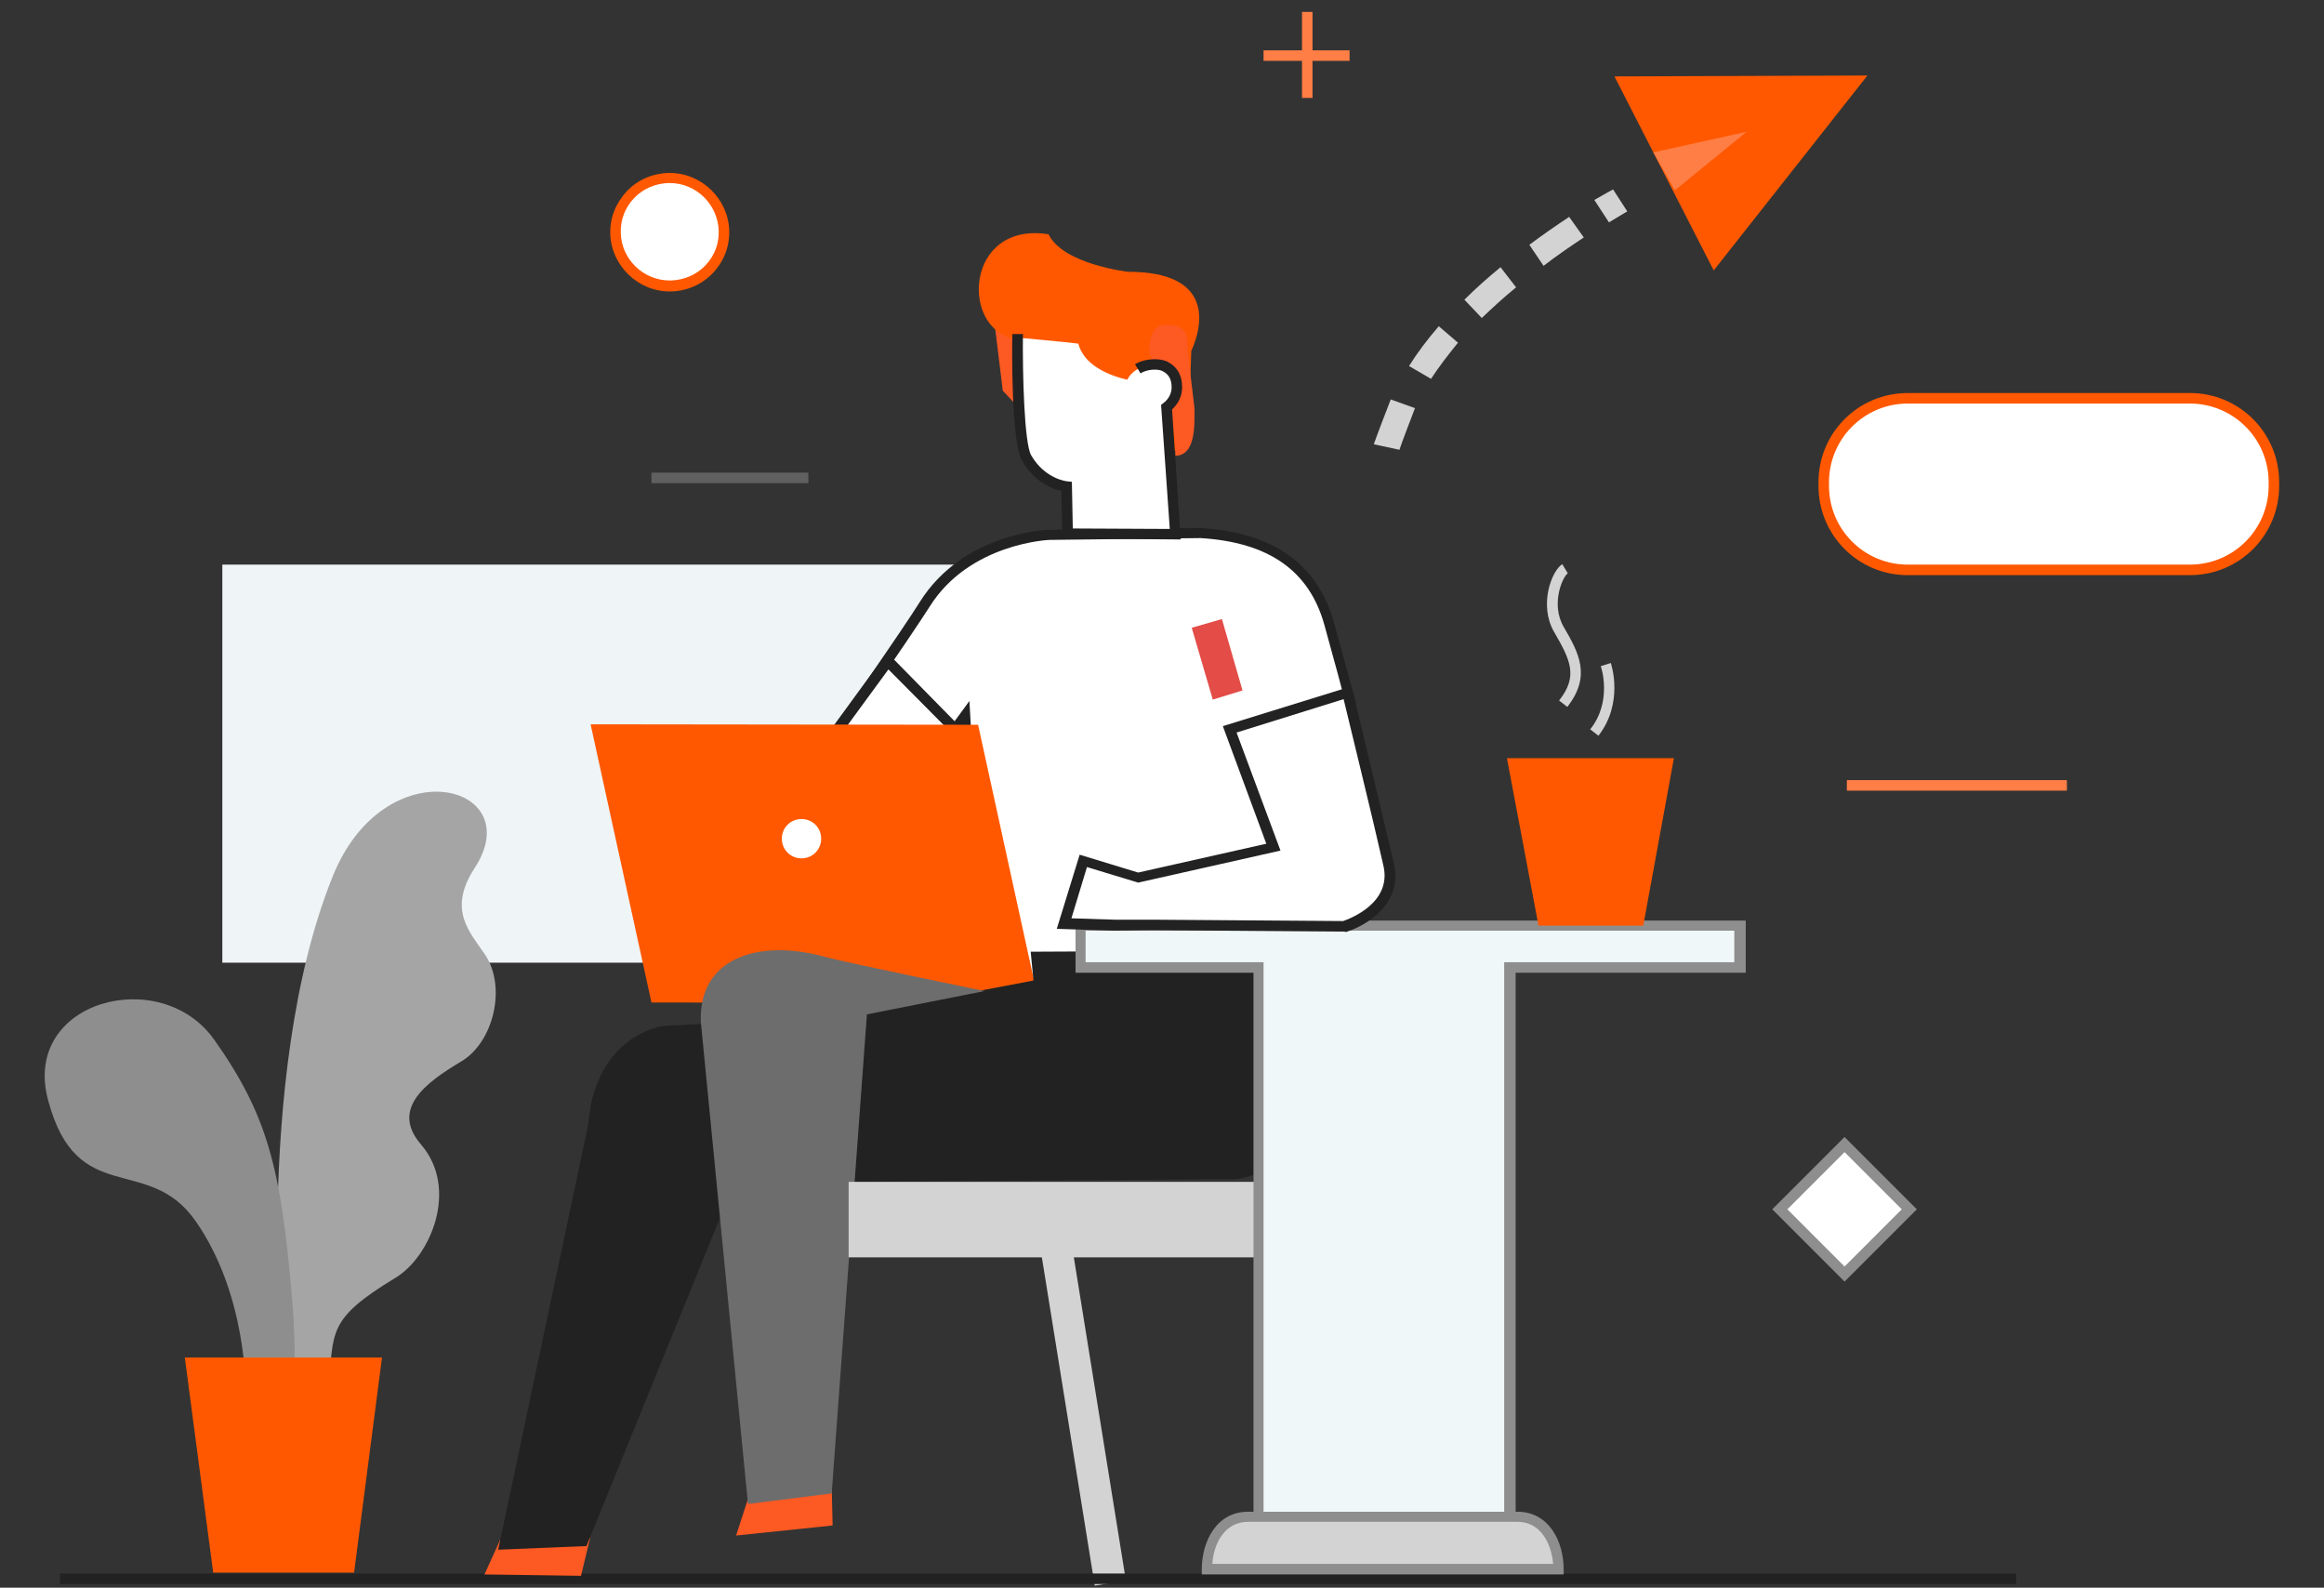 <?xml version="1.0" encoding="utf-8"?>
<!-- Generator: Adobe Illustrator 26.5.0, SVG Export Plug-In . SVG Version: 6.00 Build 0)  -->
<svg version="1.1" id="Vrstva_1" xmlns="http://www.w3.org/2000/svg" xmlns:xlink="http://www.w3.org/1999/xlink" x="0px" y="0px"
	 viewBox="0 0 508 347" style="enable-background:new 0 0 508 347;" xml:space="preserve">
<rect x="0" y="0" width="508" height="347" fill="#333333" stroke="none"/>
<style type="text/css">
	.st0{fill:#D3D3D3;}
	.st1{fill:#FFFFFF;}
	.st2{fill:#232222;}
	.st3{fill:#FF7E45;}
	.st4{fill:#606060;}
	.st5{fill:#8E8E8E;}
	.st6{fill:#FF5800;}
	.st7{fill:#EFF4F7;}
	.st8{fill:#FD5923;}
	.st9{fill:#E34C47;}
	.st10{fill:#6D6D6D;}
	.st11{fill:#F0F7F8;}
	.st12{fill:#A5A5A5;}
</style>
<rect x="233.5" y="272.4" transform="matrix(0.987 -0.159 0.159 0.987 -46.258 41.682)" class="st0" width="6.9" height="74.1"/>
<g>
	<rect x="13.1" y="343.9" class="st2" width="427.6" height="2.3"/>
</g>
<g>
	<rect x="403.7" y="170.5" class="st3" width="48.1" height="2.3"/>
</g>
<g>
	<rect x="142.4" y="103.3" class="st4" width="34.3" height="2.3"/>
</g>
<g>
	<rect x="284.6" y="2.6" class="st3" width="2.3" height="18.8"/>
	<rect x="276.2" y="11" class="st3" width="18.8" height="2.3"/>
</g>
<g>
	<path class="st1" d="M403.2,278.5l-14.2-14.2l14.2-14.2l14.2,14.2L403.2,278.5z"/>
	<path class="st5" d="M403.2,280.1l-15.8-15.8l15.8-15.8l15.8,15.8L403.2,280.1z M390.7,264.3l12.5,12.5l12.5-12.5l-12.5-12.5
		L390.7,264.3z"/>
</g>
<g>
	<path class="st1" d="M478.7,124.6H417c-10.1,0-18.4-8.2-18.4-18.4v-0.8c0-10.1,8.2-18.4,18.4-18.4h61.7c10.1,0,18.4,8.2,18.4,18.4
		v0.8C497.1,116.4,488.8,124.6,478.7,124.6z"/>
	<path class="st6" d="M478.7,125.7H417c-10.8,0-19.5-8.7-19.5-19.5v-0.8c0-10.8,8.7-19.5,19.5-19.5h61.7c10.8,0,19.5,8.7,19.5,19.5
		v0.8C498.2,117,489.5,125.7,478.7,125.7z M417,88.2c-9.5,0-17.2,7.7-17.2,17.2v0.8c0,9.5,7.7,17.2,17.2,17.2h61.7
		c9.5,0,17.2-7.7,17.2-17.2v-0.8c0-9.5-7.7-17.2-17.2-17.2H417z"/>
</g>
<g>
	<path class="st1" d="M146.4,38.9l-0.3,0c-6.5,0.2-11.7,5.6-11.5,12.1c0.2,6.4,5.5,11.5,11.8,11.5l0.3,0c3.2-0.1,6.1-1.4,8.3-3.7
		c2.2-2.3,3.3-5.3,3.3-8.4C158.1,44.1,152.8,38.9,146.4,38.9z"/>
	<path class="st6" d="M146.4,63.7c-7,0-12.8-5.7-13-12.6c-0.1-3.5,1.2-6.7,3.6-9.3c2.4-2.5,5.6-3.9,9.1-4l0.3,0
		c7,0,12.8,5.7,13,12.6c0.1,3.5-1.2,6.8-3.6,9.3c-2.4,2.5-5.6,3.9-9.1,4L146.4,63.7z M146.4,40l-0.3,0c-2.8,0.1-5.5,1.2-7.5,3.3
		c-2,2.1-3,4.8-2.9,7.6c0.1,5.7,4.9,10.4,10.7,10.4l0.3,0c2.8-0.1,5.5-1.2,7.5-3.3c2-2.1,3-4.8,2.9-7.6
		C156.9,44.7,152.2,40,146.4,40z"/>
</g>
<g>
	<polygon class="st6" points="374.6,59.1 352.9,16.7 408.2,16.5 	"/>
	<polygon class="st3" points="381.8,28.8 361.4,33.3 366.1,41.6 	"/>
</g>
<g>
	<path class="st0" d="M351.7,48.6l-3.2-4.9c2.6-1.5,4.1-2.3,4.1-2.3l3.1,4.8L351.7,48.6z"/>
	<path class="st0" d="M312.8,82.8L308,80c1.8-2.9,4-5.8,6.5-8.7l4.2,3.6C316.5,77.6,314.5,80.2,312.8,82.8z M323.9,69.5l-3.8-4
		c2.4-2.4,5.1-4.8,7.9-7.1l3.4,4.4C328.7,65,326.2,67.3,323.9,69.5z M337.4,58.1l-3.1-4.6c2.8-2.1,5.7-4.1,8.7-6.1l3.2,4.5
		C343.3,53.8,340,56.1,337.4,58.1z"/>
	<path class="st0" d="M305.9,98.3l-5.6-1.2c0.5-1.5,3.1-8.3,3.7-9.8l5.3,1.9C308.8,90.5,306.3,97,305.9,98.3z"/>
</g>
<rect x="48.6" y="123.4" class="st7" width="196.5" height="87"/>
<polygon class="st8" points="224.3,90.8 219.2,85.4 216.9,66.6 224.2,68.6 "/>
<g>
	<path class="st1" d="M262.3,116.6l-33,0.4c0,0-18,0.6-27.2,15.2c-3.5,5.6-23.7,34.8-23.7,34.8l-37.1,6.9c0,0-5.3,1.5,0.4,12.6
		c23.3,3.8,37.4,0.1,48.1-4.6c4.1-1.8,21.1-25.2,21.1-25.2l5,84.7l69,11.1l10.3-99.2c0,0-1.9-7.2-4.6-16.8
		C285.9,119.8,271.4,117.1,262.3,116.6z"/>
	<path class="st2" d="M285.8,253.7l-71.1-11.4l-4.8-82.4c-4.7,6.4-16,21.5-19.6,23c-9.8,4.3-24.1,8.7-48.7,4.7l-0.6-0.1l-0.3-0.5
		c-2.6-5.1-3.4-9-2.3-11.7c0.8-2,2.4-2.5,2.6-2.5l36.7-6.9c2.4-3.5,20.2-29.2,23.4-34.4c9.4-14.9,27.3-15.7,28.1-15.7l33.1-0.4l0,0
		c15.9,0.9,25.7,7.8,29.3,20.7c2.6,9.5,4.6,16.8,4.6,16.8l0.1,0.2l0,0.2L285.8,253.7z M216.9,240.3l66.9,10.7l10.2-97.8
		c-0.3-1.2-2.1-8-4.5-16.6c-3.3-11.9-12.2-18.1-27.1-19l-33,0.4c-0.1,0-17.5,0.7-26.2,14.6c-3.5,5.6-22.9,33.7-23.8,34.8l-0.3,0.4
		l-37.5,7c0,0-0.6,0.2-1,1.3c-0.4,1.1-0.8,3.7,2,9.2c23.6,3.8,37.4-0.5,46.8-4.6c2.8-1.2,14.1-15.9,20.6-24.9l1.9-2.6L216.9,240.3z"
		/>
</g>
<path class="st6" d="M260.4,76.7c2.6-5.7,4.9-17.3-13.8-17.3c0,0-14.2-1.6-17.4-8.2c-18.3-2.9-19.4,20.9-7.2,22.9
	c2.1,0.3,13.8,23.3,14,24.9c3.8-2.3,3.6,16.5,3.7,18l11.8-17.1c5.2-0.9,7.7-1.6,8.3-5.8L260.4,76.7z"/>
<path class="st8" d="M261.1,89.2c0,3.3,0.4,10.4-4.2,10.4v-2.2c0-6.6-5.7-20.4-5.7-20.4c0-3.3,1-6,3.5-6l0,0c5,0,4.9,2.3,4.9,5.6
	L261.1,89.2z"/>
<path class="st1" d="M257.1,85.6c0-3.1-2.6-5.6-5.7-5.6c-2.2,0-4.1,1.2-5,3c-4.6-1.1-9.5-3.4-10.7-7.9c-3.2-0.4-13.2-1.3-13.2-1.3
	s-0.3,23.2,2,27.1c3.4,5.8,8.8,6.3,8.8,6.3l0.5,9.4l22.4-0.9l-1.1-25.9C256.2,88.9,257.1,87.3,257.1,85.6z"/>
<path class="st2" d="M258.1,117.9l-25.9-0.2l-0.2-10.4c-1.9-0.4-5.9-1.9-8.6-6.6c-2.4-4.1-2.2-25.3-2.1-27.7l2.3,0
	c-0.1,8.9,0.3,23.9,1.8,26.5c3,5.2,7.8,5.7,7.9,5.7l1,0.1l0.2,10.2l21.2,0.1l-1.9-27.1l0.5-0.4c1.1-0.8,1.8-2.1,1.8-3.4
	c0-1.8-0.6-2.9-2-3.6c-0.7-0.4-3-0.6-4.8,0.5l-1.2-2c2.6-1.5,5.7-1.2,7-0.6c2.2,1.1,3.3,3,3.3,5.6c0,1.9-0.8,3.6-2.2,4.9
	L258.1,117.9z"/>
<polygon class="st8" points="127,344.4 105.9,344.1 109.3,336.6 115.3,337.2 129,336.1 "/>
<polygon class="st8" points="182,333.4 160.9,335.6 163.4,327.9 169.5,327.7 181.8,324.8 "/>
<polygon class="st9" points="265.1,152.9 260.5,137.2 267.1,135.3 271.6,150.9 "/>
<g>
	<polygon class="st1" points="194,144.4 209.3,159.9 192.7,179 176.1,169 	"/>
	<path class="st2" d="M192.9,180.5l-18.5-11.2l19.5-26.7l16.9,17.2L192.9,180.5z M177.8,168.7l14.7,8.9l15.3-17.6l-13.6-13.7
		L177.8,168.7z"/>
</g>
<polygon class="st6" points="227.1,219.2 213.8,158.4 129.1,158.3 142.4,219.1 "/>
<path class="st2" d="M129.8,240l-20.9,98.7l19.3-0.8l37.6-92.4C155,246.8,140.7,240.8,129.8,240z"/>
<path class="st2" d="M254.8,257.7l-126.7-3.1c0,0,0.2-9.7,1.2-13.8c3.6-15.4,16-16.6,16-16.6l103.2-5.2L254.8,257.7z"/>
<path class="st2" d="M183.8,258.3l86.5-0.6c0,0,17.1-2.4,17.1-16.5c0-10.3,0.5-33.5,0.5-33.5l-62.6,0.3l0.6,6.3l-49,9.3L183.8,258.3
	z"/>
<path class="st10" d="M153.2,223.4l10.3,105.3l18.3-2.3l7.7-104.7l25.7-5.1c0,0-30.1-6.2-34.6-7.4
	C166.2,205.1,152.6,209.1,153.2,223.4z"/>
<path class="st1" d="M179.5,183.3c0,2.4-1.9,4.3-4.3,4.3c-2.4,0-4.3-1.9-4.3-4.3c0-2.4,1.9-4.3,4.3-4.3
	C177.6,179,179.5,180.9,179.5,183.3z"/>
<rect x="185.5" y="258.3" class="st0" width="111.3" height="16.5"/>
<g>
	<polygon class="st11" points="236.2,202.3 236.2,211.5 275.1,211.5 275.1,340.8 330,340.8 330,211.5 380.4,211.5 380.4,202.3 	"/>
	<path class="st5" d="M331.2,342H274V212.6h-38.9v-11.4h146.5v11.4h-50.3V342z M276.2,339.7h52.6V210.3h50.3v-6.9H237.3v6.9h38.9
		V339.7z"/>
</g>
<polygon class="st6" points="359.2,202.3 336.3,202.3 329.4,165.7 365.9,165.7 "/>
<g>
	<path class="st12" d="M71.8,303.4c1.2-12.4-0.4-15,14.6-24.1c7.7-4.6,14-19.5,5.6-29.2c-6.6-7.7,0.9-13.4,8.8-18.1
		c7.1-4.2,10-16.3,5.2-23.4c-3.3-4.9-8.2-9.7-2.3-18.8c12.1-18.4-19.6-26.7-31,1.8C55,235.5,61.9,303.6,61.9,303.6L71.8,303.4z"/>
	<path class="st5" d="M10.5,240.4c-5.8-21.7,24.6-29.7,36.3-13.2c11.7,16.5,14.6,28.2,17,56.1c1.1,12.7,0.4,20.7,0.4,20.7l-10.5,0.2
		c0,0,0.4-21.2-11-37.4C32.3,252,16.8,264.2,10.5,240.4z"/>
	<polygon class="st6" points="77.4,343.7 46.6,343.7 40.4,296.7 83.5,296.7 	"/>
</g>
<path class="st0" d="M342.6,154.5l-1.8-1.4c4.2-5.3,2.5-8.8-1.1-15c-3.4-5.9-0.5-13.4,1.8-14.8l1.2,2c-1.1,0.7-3.8,6.7-0.9,11.7
	C345.1,142.7,347.9,147.7,342.6,154.5z"/>
<path class="st0" d="M349.4,160.8l-1.8-1.4c4.9-6.1,2.4-13.7,2.3-13.8l2.2-0.7C352.2,145.2,355,153.6,349.4,160.8z"/>
<g>
	<path class="st0" d="M263.8,342.9c0-5.4,2.8-11.4,9-11.4h58.9c6.2,0,9,6,9,11.4H263.8z"/>
	<path class="st5" d="M341.8,344.1h-79.1v-1.1c0-6.1,3.2-12.6,10.1-12.6h58.9c6.9,0,10.1,6.5,10.1,12.6V344.1z M265,341.8h74.5
		c-0.4-4.6-2.8-9.2-7.8-9.2h-58.9C267.8,332.6,265.3,337.2,265,341.8z"/>
</g>
<g>
	<path class="st1" d="M236.7,188.1l-4.2,13.7l10.9,0.4l8.4-0.1l41.9,0.3c0,0,12-3.6,9.7-13.5c-3.1-13.3-9-37.6-9-37.6l-25.7,8
		l9.5,25.7l-29.6,6.7L236.7,188.1z"/>
	<path class="st2" d="M293.9,203.6h-0.2l-41.9-0.3l-8.4,0.1l-12.4-0.4l5-16.2l12.8,3.9l28-6.3l-9.5-25.7l28.1-8.7l0.3,1.2
		c0.1,0.2,5.9,24.4,9,37.6c2,8.7-6,13.5-10.5,14.9L293.9,203.6z M251.8,201l41.8,0.3c1.4-0.5,10.7-3.9,8.8-12.1
		c-2.6-11.5-7.5-31.3-8.7-36.4l-23.4,7.3l9.6,25.8l-31.1,7l-11.2-3.4l-3.4,11.2l9.4,0.3L251.8,201z"/>
</g>
</svg>
